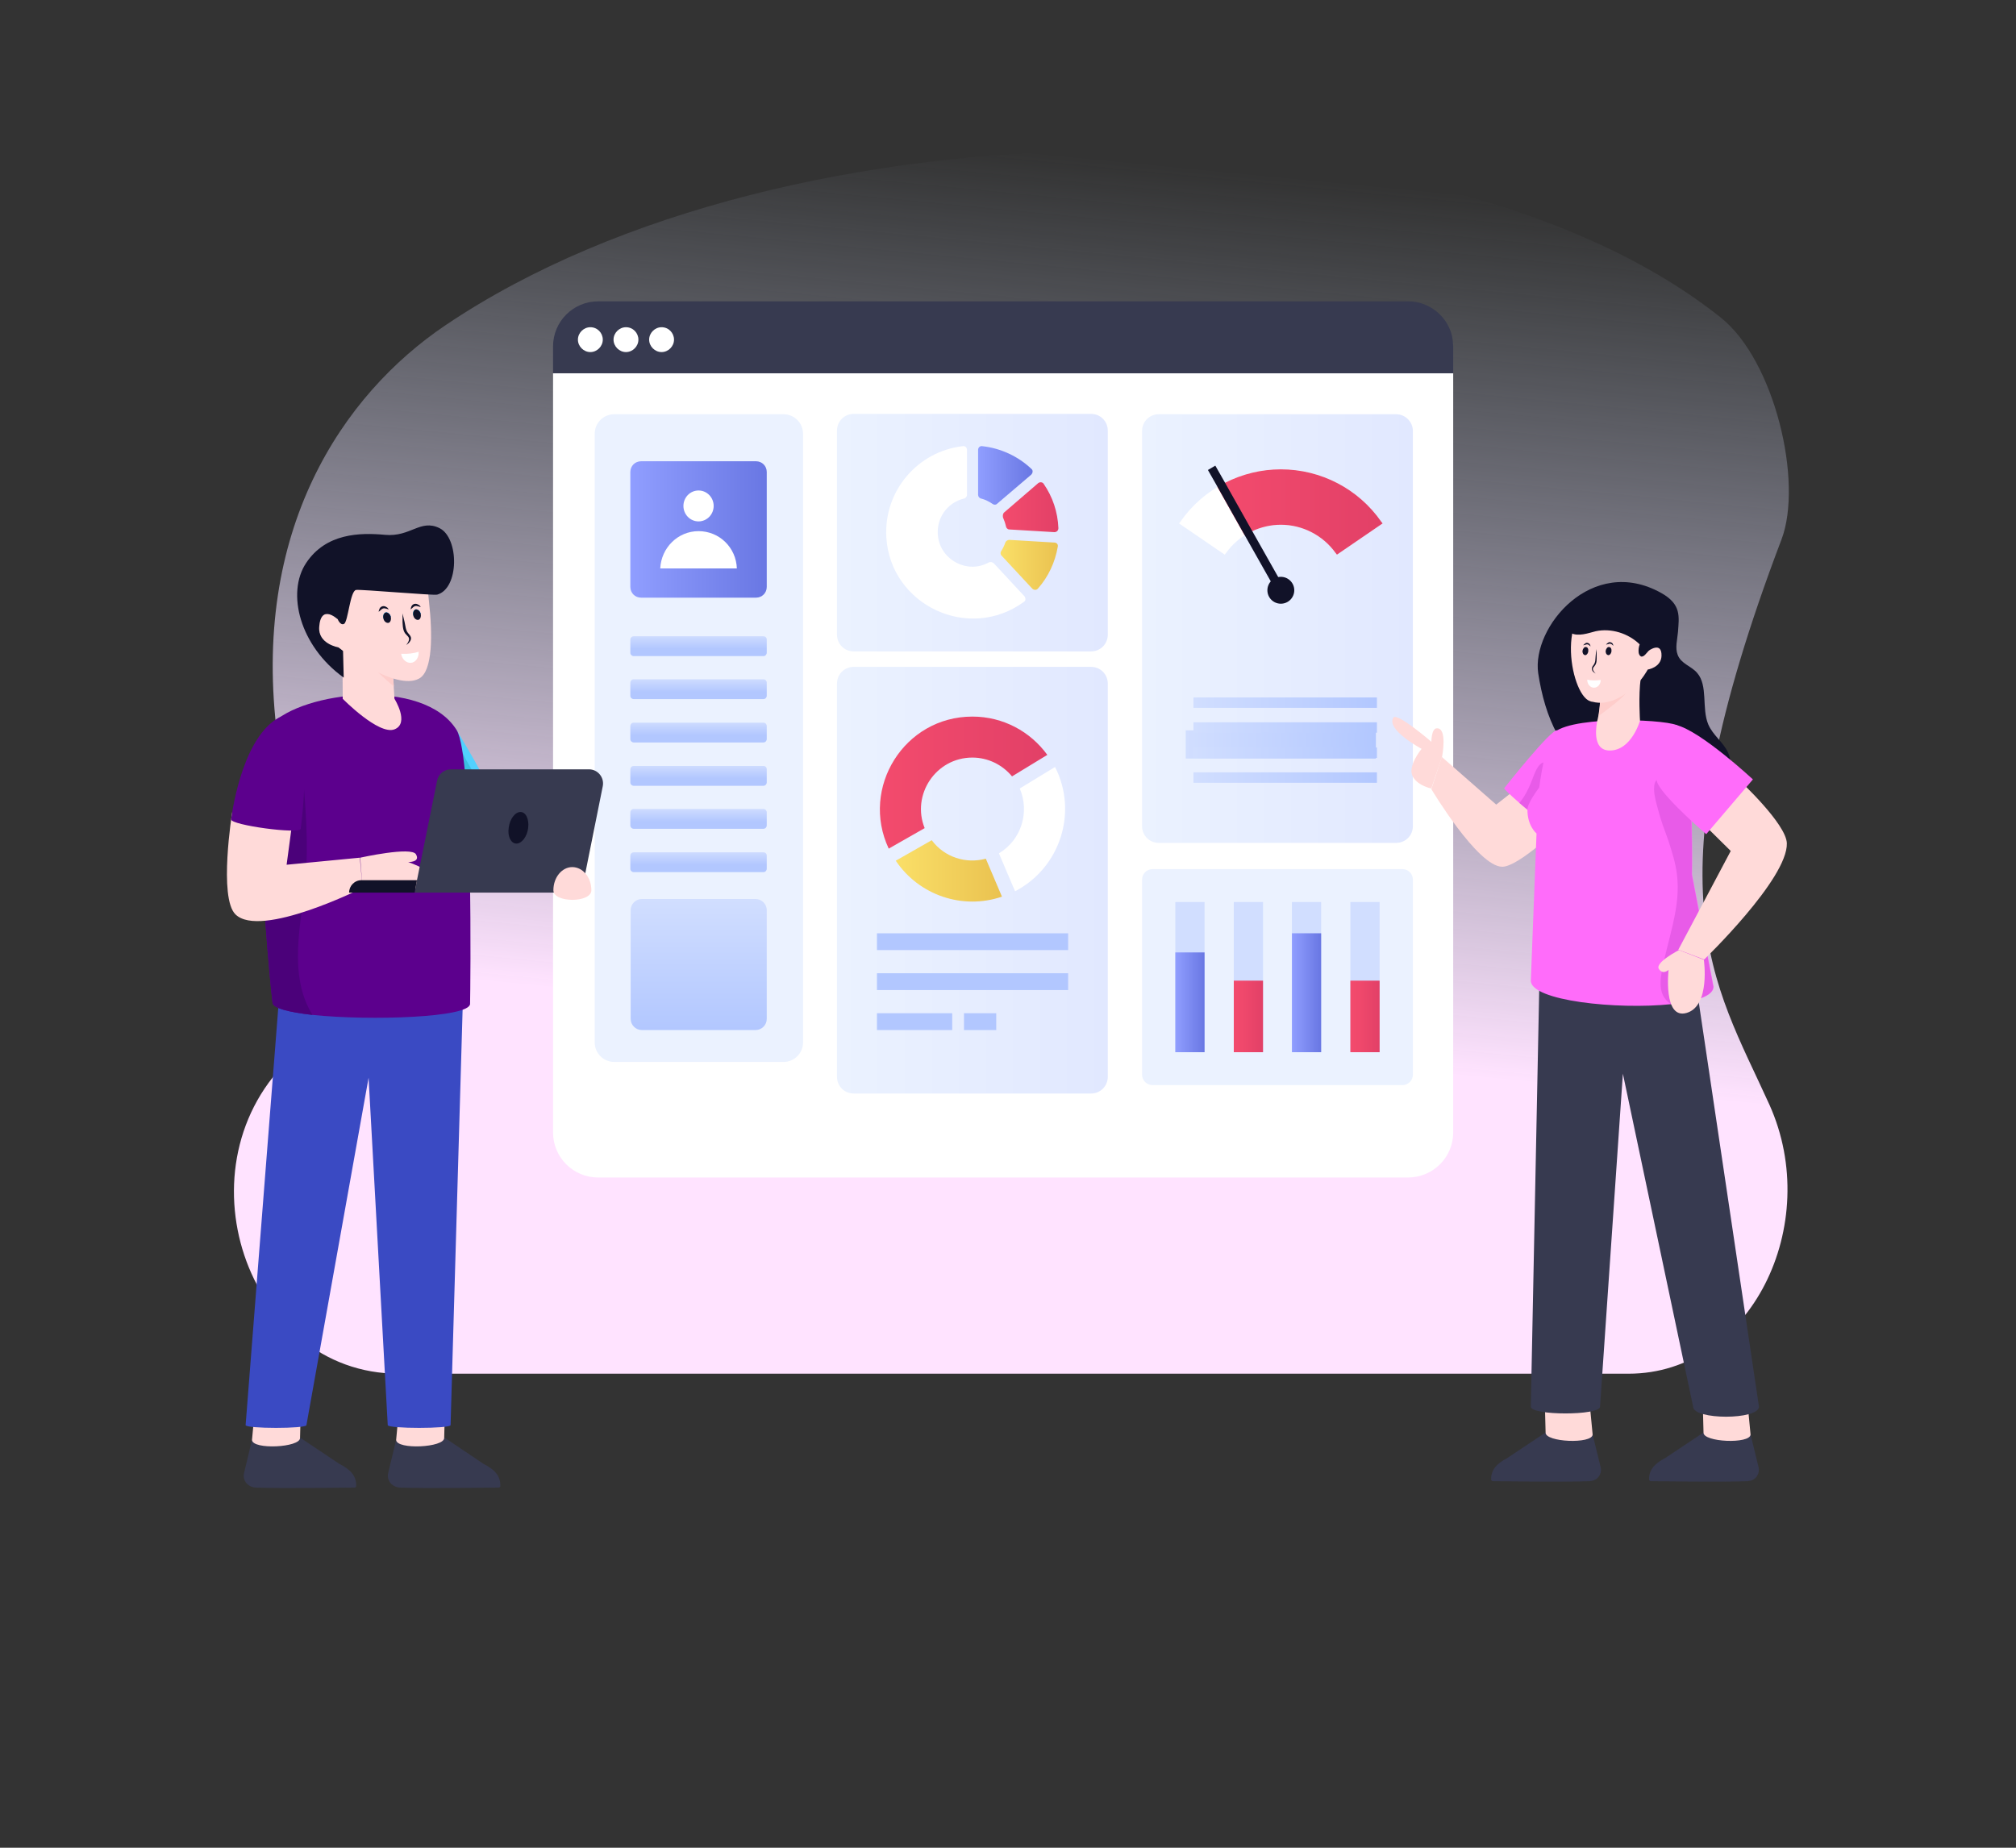 <?xml version="1.0" encoding="utf-8"?>
<!-- Generator: Adobe Illustrator 27.0.0, SVG Export Plug-In . SVG Version: 6.00 Build 0)  -->
<svg version="1.1" id="Layer_1" xmlns="http://www.w3.org/2000/svg" xmlns:xlink="http://www.w3.org/1999/xlink" x="0px" y="0px"
	 viewBox="0 0 600 550" style="enable-background:new 0 0 600 550;" xml:space="preserve">
<rect x="0" y="0" width="600" height="550" fill="#333333" stroke="none"/>
<style type="text/css">
	.st0{fill:url(#SVGID_1_);}
	.st1{fill:#FFFFFF;}
	.st2{fill:#373A50;}
	.st3{fill:#EBF2FF;}
	.st4{fill:url(#SVGID_00000140701932975341300550000005506283152421031061_);}
	.st5{fill:url(#SVGID_00000030449160095661703950000003443967969391141264_);}
	.st6{fill:url(#SVGID_00000119079844233548055790000015650457576777931443_);}
	.st7{fill:url(#SVGID_00000129891313090923754190000009163640916126729098_);}
	.st8{fill:url(#SVGID_00000145751319236580761850000017198747083086449546_);}
	.st9{fill:url(#SVGID_00000046332209230650293020000010523559142118014080_);}
	.st10{fill:url(#SVGID_00000179626088968692735470000003086393384255276708_);}
	.st11{fill:url(#SVGID_00000115501119462762456330000018315852773770090654_);}
	.st12{fill:url(#SVGID_00000098942746939336213760000002088621353307405219_);}
	.st13{fill:url(#SVGID_00000030475764674104946920000004105667877698647438_);}
	.st14{fill:url(#SVGID_00000041254913437731749660000012208486709958418092_);}
	.st15{fill:url(#SVGID_00000076592970405018454820000004831458680805847980_);}
	.st16{fill:#111228;}
	.st17{fill:url(#SVGID_00000005950718670679463940000002102716350333448362_);}
	.st18{fill:url(#SVGID_00000057867448549961356880000017298848688225509504_);}
	.st19{fill:url(#SVGID_00000124884575313644801680000004351456110705884556_);}
	.st20{fill:url(#SVGID_00000047022818981929880230000001377937899043913351_);}
	.st21{fill:url(#SVGID_00000116237413913540915270000008618930289672110228_);}
	.st22{fill:#D1DEFF;}
	.st23{fill:url(#SVGID_00000121965448475044391440000015738205590796807867_);}
	.st24{fill:url(#SVGID_00000107586953256538185500000006980237807807432873_);}
	.st25{fill:url(#SVGID_00000146499925312900624870000011152595884377534611_);}
	.st26{fill:url(#SVGID_00000125592431230663311690000009706214609002636733_);}
	.st27{fill:url(#SVGID_00000060020575382428599670000017124265810431973562_);}
	.st28{fill:url(#SVGID_00000168108303260802206620000012350357662783407250_);}
	.st29{fill:url(#SVGID_00000087375760302432818120000010596692263658734238_);}
	.st30{fill:url(#SVGID_00000037682920136366395450000011395267529231487925_);}
	.st31{fill:url(#SVGID_00000163053958804327721680000012299184791303554740_);}
	.st32{fill:#B2C7FF;}
	.st33{fill:#FFDAD9;}
	.st34{fill:#3A4AC3;}
	.st35{fill:#51D1FE;}
	.st36{fill:#3BBFE2;}
	.st37{fill:#5C008D;}
	.st38{fill:#4B017A;}
	.st39{fill:#FECDCB;}
	.st40{fill:url(#SVGID_00000163049396048719448670000010366325340292498334_);}
	.st41{fill:url(#SVGID_00000157287695218595681710000006020280451739296692_);}
	.st42{fill:url(#SVGID_00000046312642821611770200000009577292150332281741_);}
	.st43{fill:url(#SVGID_00000041289892051394995540000018443590265560100258_);}
	.st44{fill:#FF6CFA;}
	.st45{fill:#E85BE8;}
</style>
<linearGradient id="SVGID_1_" gradientUnits="userSpaceOnUse" x1="328.523" y1="502.811" x2="303.292" y2="242.357" gradientTransform="matrix(1 0 0 -1 0 550)">
	<stop  offset="0" style="stop-color:#CEDCF9;stop-opacity:0"/>
	<stop  offset="1" style="stop-color:#FFE3FF"/>
</linearGradient>
<path class="st0" d="M484.7,408.9h-366c-45.6,0-66.5-62.5-31.6-94.6c0.3-0.3,0.6-0.5,0.9-0.8c8-7.2,13.2-17.8,13.2-33.2
	c3.1-20.2-14-25.6-18.6-60.7c-8.1-61.7,19.4-102.2,50-122.8C234.7,28,428.6,28,512.1,94.5c16.1,12.8,24.6,49,18.1,66.1
	c-40,105.3-20.4,131.1-3.6,168.2C542.7,364.5,521,408.9,484.7,408.9L484.7,408.9z"/>
<path class="st1" d="M432.5,103.1v234c0,7.4-6,13.4-13.5,13.4h-241c-7.4,0-13.4-6-13.4-13.4v-226h267.9L432.5,103.1
	c0-0.5,0-1-0.1-1.4C432.5,102.2,432.5,102.7,432.5,103.1z"/>
<path class="st2" d="M432.5,103.1v8H164.6v-8c0-7.4,6-13.4,13.4-13.4h241.1c5.8,0,10.7,3.7,12.6,8.8c0.4,1,0.6,2.1,0.7,3.2
	C432.4,102.2,432.5,102.6,432.5,103.1L432.5,103.1z"/>
<path class="st1" d="M179.4,101.1c0,2-1.7,3.7-3.7,3.7s-3.7-1.7-3.7-3.7c0-2,1.7-3.7,3.7-3.7C177.8,97.4,179.4,99.1,179.4,101.1
	L179.4,101.1z M190,101.1c0,2-1.7,3.7-3.7,3.7s-3.7-1.7-3.7-3.7c0-2,1.7-3.7,3.7-3.7C188.4,97.4,190,99.1,190,101.1
	C190,101.1,190,101.1,190,101.1z M200.6,101.1c0,2-1.7,3.7-3.7,3.7c-2,0-3.7-1.7-3.7-3.7c0-2,1.7-3.7,3.7-3.7
	C199,97.4,200.6,99.1,200.6,101.1C200.6,101.1,200.6,101.1,200.6,101.1z"/>
<path class="st3" d="M239,129.1v181.2c0,3.2-2.6,5.8-5.8,5.8h-50.4c-3.2,0-5.8-2.6-5.8-5.8V129.1c0-3.2,2.6-5.8,5.8-5.8l0,0h50.4
	C236.4,123.3,239,125.9,239,129.1L239,129.1L239,129.1z"/>
<linearGradient id="SVGID_00000137817613374746980450000016889765265962991795_" gradientUnits="userSpaceOnUse" x1="187.644" y1="392.347" x2="228.213" y2="392.347" gradientTransform="matrix(1 0 0 -1 0 550)">
	<stop  offset="0" style="stop-color:#909EFF"/>
	<stop  offset="1" style="stop-color:#6977E3"/>
</linearGradient>
<path style="fill:url(#SVGID_00000137817613374746980450000016889765265962991795_);" d="M225,177.9h-34.2c-1.8,0-3.2-1.4-3.2-3.2
	v-34.2c0-1.8,1.4-3.2,3.2-3.2H225c1.8,0,3.2,1.4,3.2,3.2v34.2C228.2,176.5,226.8,177.9,225,177.9z"/>
<ellipse class="st1" cx="207.9" cy="150.6" rx="4.5" ry="4.6"/>
<path class="st1" d="M219.3,169.2c-0.2-6.2-5.2-11.1-11.4-11.1c-6.1,0-11.1,4.9-11.4,11.1H219.3z"/>
<linearGradient id="SVGID_00000141425000174352935350000016860545889685212854_" gradientUnits="userSpaceOnUse" x1="207.93" y1="361.099" x2="207.93" y2="356.885" gradientTransform="matrix(1 0 0 -1 0 550)">
	<stop  offset="0" style="stop-color:#D1DEFF"/>
	<stop  offset="1" style="stop-color:#B2C7FF"/>
</linearGradient>
<path style="fill:url(#SVGID_00000141425000174352935350000016860545889685212854_);" d="M228.2,190.4v3.9c0,0.5-0.4,1-1,1h-38.6
	c-0.5,0-1-0.4-1-1v-3.9c0-0.5,0.4-1,1-1h38.6C227.8,189.4,228.2,189.8,228.2,190.4z"/>
<linearGradient id="SVGID_00000085956364660001663800000004040784203644226228_" gradientUnits="userSpaceOnUse" x1="207.93" y1="348.239" x2="207.93" y2="344.025" gradientTransform="matrix(1 0 0 -1 0 550)">
	<stop  offset="0" style="stop-color:#D1DEFF"/>
	<stop  offset="1" style="stop-color:#B2C7FF"/>
</linearGradient>
<path style="fill:url(#SVGID_00000085956364660001663800000004040784203644226228_);" d="M228.2,203.2v3.9c0,0.5-0.4,1-1,1h-38.6
	c-0.5,0-1-0.4-1-1v-3.9c0-0.5,0.4-1,1-1h38.6C227.8,202.2,228.2,202.7,228.2,203.2L228.2,203.2z"/>
<linearGradient id="SVGID_00000000181321697050087630000012793650090392902309_" gradientUnits="userSpaceOnUse" x1="207.93" y1="335.377" x2="207.93" y2="331.164" gradientTransform="matrix(1 0 0 -1 0 550)">
	<stop  offset="0" style="stop-color:#D1DEFF"/>
	<stop  offset="1" style="stop-color:#B2C7FF"/>
</linearGradient>
<path style="fill:url(#SVGID_00000000181321697050087630000012793650090392902309_);" d="M228.2,216.1v3.9c0,0.5-0.4,1-1,1h-38.6
	c-0.5,0-1-0.4-1-1v-3.9c0-0.5,0.4-1,1-1h38.6C227.8,215.1,228.2,215.6,228.2,216.1z"/>
<linearGradient id="SVGID_00000128454617273697362080000010088761134772087456_" gradientUnits="userSpaceOnUse" x1="207.93" y1="322.516" x2="207.93" y2="318.303" gradientTransform="matrix(1 0 0 -1 0 550)">
	<stop  offset="0" style="stop-color:#D1DEFF"/>
	<stop  offset="1" style="stop-color:#B2C7FF"/>
</linearGradient>
<path style="fill:url(#SVGID_00000128454617273697362080000010088761134772087456_);" d="M228.2,229v3.9c0,0.5-0.4,1-1,1h-38.6
	c-0.5,0-1-0.4-1-1V229c0-0.5,0.4-1,1-1h38.6C227.8,228,228.2,228.4,228.2,229z"/>
<linearGradient id="SVGID_00000017480283253064255170000013174385245238961082_" gradientUnits="userSpaceOnUse" x1="207.93" y1="309.656" x2="207.93" y2="305.442" gradientTransform="matrix(1 0 0 -1 0 550)">
	<stop  offset="0" style="stop-color:#D1DEFF"/>
	<stop  offset="1" style="stop-color:#B2C7FF"/>
</linearGradient>
<path style="fill:url(#SVGID_00000017480283253064255170000013174385245238961082_);" d="M228.2,241.8v3.9c0,0.5-0.4,1-1,1h-38.6
	c-0.5,0-1-0.4-1-1v-3.9c0-0.5,0.4-1,1-1h38.6C227.8,240.8,228.2,241.3,228.2,241.8z"/>
<linearGradient id="SVGID_00000151545265668414134210000015123712075799974804_" gradientUnits="userSpaceOnUse" x1="207.93" y1="296.795" x2="207.93" y2="292.581" gradientTransform="matrix(1 0 0 -1 0 550)">
	<stop  offset="0" style="stop-color:#D1DEFF"/>
	<stop  offset="1" style="stop-color:#B2C7FF"/>
</linearGradient>
<path style="fill:url(#SVGID_00000151545265668414134210000015123712075799974804_);" d="M228.2,254.7v3.9c0,0.5-0.4,1-1,1h-38.6
	c-0.5,0-1-0.4-1-1v-3.9c0-0.5,0.4-1,1-1h38.6C227.8,253.7,228.2,254.1,228.2,254.7z"/>
<linearGradient id="SVGID_00000101076599387728799990000010981548142788177851_" gradientUnits="userSpaceOnUse" x1="207.93" y1="282.395" x2="207.93" y2="243.364" gradientTransform="matrix(1 0 0 -1 0 550)">
	<stop  offset="0" style="stop-color:#D1DEFF"/>
	<stop  offset="1" style="stop-color:#B2C7FF"/>
</linearGradient>
<path style="fill:url(#SVGID_00000101076599387728799990000010981548142788177851_);" d="M228.2,270.9v32.4c0,1.8-1.5,3.3-3.3,3.3
	c0,0,0,0,0,0H191c-1.8,0-3.3-1.5-3.3-3.3c0,0,0,0,0,0v-32.4c0-1.8,1.5-3.3,3.3-3.3h33.9C226.7,267.6,228.2,269.1,228.2,270.9
	L228.2,270.9z"/>
<linearGradient id="SVGID_00000123403742198719602550000000238465071644244622_" gradientUnits="userSpaceOnUse" x1="339.86" y1="362.868" x2="420.465" y2="362.868" gradientTransform="matrix(1 0 0 -1 0 550)">
	<stop  offset="0" style="stop-color:#EBF2FF"/>
	<stop  offset="1" style="stop-color:#E1E8FF"/>
</linearGradient>
<path style="fill:url(#SVGID_00000123403742198719602550000000238465071644244622_);" d="M420.5,128.3v117.6c0,2.8-2.2,5-5,5
	c0,0,0,0,0,0h-70.6c-2.8,0-5-2.2-5-5c0,0,0,0,0,0V128.3c0-2.8,2.2-5,5-5c0,0,0,0,0,0h70.6C418.2,123.3,420.5,125.5,420.5,128.3
	C420.5,128.3,420.5,128.3,420.5,128.3L420.5,128.3z"/>
<linearGradient id="SVGID_00000123403019889177647550000004546364152631582353_" gradientUnits="userSpaceOnUse" x1="249.111" y1="391.5" x2="329.716" y2="391.5" gradientTransform="matrix(1 0 0 -1 0 550)">
	<stop  offset="0" style="stop-color:#EBF2FF"/>
	<stop  offset="1" style="stop-color:#E1E8FF"/>
</linearGradient>
<path style="fill:url(#SVGID_00000123403019889177647550000004546364152631582353_);" d="M329.7,128.2v60.7c0,2.8-2.2,5-5,5
	c0,0,0,0,0,0h-70.6c-2.8,0-5-2.2-5-5c0,0,0,0,0,0v-60.7c0-2.8,2.2-5,5-5c0,0,0,0,0,0h70.6C327.5,123.2,329.7,125.4,329.7,128.2
	C329.7,128.2,329.7,128.2,329.7,128.2L329.7,128.2z"/>
<linearGradient id="SVGID_00000082349128618414922310000016297083534418020230_" gradientUnits="userSpaceOnUse" x1="249.111" y1="288.017" x2="329.716" y2="288.017" gradientTransform="matrix(1 0 0 -1 0 550)">
	<stop  offset="0" style="stop-color:#EBF2FF"/>
	<stop  offset="1" style="stop-color:#E1E8FF"/>
</linearGradient>
<path style="fill:url(#SVGID_00000082349128618414922310000016297083534418020230_);" d="M329.7,203.5v117c0,2.8-2.2,5-5,5
	c0,0,0,0,0,0h-70.6c-2.8,0-5-2.2-5-5c0,0,0,0,0,0v-117c0-2.8,2.2-5,5-5c0,0,0,0,0,0h70.6C327.5,198.5,329.7,200.7,329.7,203.5
	C329.7,203.5,329.7,203.5,329.7,203.5z"/>
<path class="st1" d="M411.5,155.8l-13.6,9.3l-0.4-0.5c-3.8-5.3-9.9-8.4-16.3-8.4c-6.5,0-12.6,3.2-16.3,8.4l-0.4,0.5l-13.6-9.3
	l0.4-0.5c6.8-9.8,18-15.6,29.9-15.6c11.9,0,23.1,5.8,29.9,15.6L411.5,155.8z"/>
<linearGradient id="SVGID_00000067924207265304953160000012053059766416383641_" gradientUnits="userSpaceOnUse" x1="362.352" y1="397.625" x2="411.459" y2="397.625" gradientTransform="matrix(1 0 0 -1 0 550)">
	<stop  offset="0" style="stop-color:#F34B6D"/>
	<stop  offset="1" style="stop-color:#E24067"/>
</linearGradient>
<path style="fill:url(#SVGID_00000067924207265304953160000012053059766416383641_);" d="M411.5,155.8l-13.6,9.3l-0.4-0.5
	c-3.8-5.3-9.9-8.4-16.3-8.4c-3,0-5.9,0.7-8.5,1.9c-0.8,0.4-1.5,0.8-2.3,1.2l-8.1-14.4c0.7-0.4,1.5-0.8,2.3-1.2
	c5.1-2.6,10.8-4,16.6-4c11.9,0,23.1,5.8,29.9,15.6L411.5,155.8L411.5,155.8z"/>
<path class="st16" d="M382.3,175.1l-2.2,1.3l-9.6-17l-8.1-14.4l-2.9-5.1l2.2-1.3l2.9,5.1l8.1,14.4L382.3,175.1z"/>
<circle class="st16" cx="381.2" cy="175.7" r="4"/>
<linearGradient id="SVGID_00000116198075529338216980000010705916568115262124_" gradientUnits="userSpaceOnUse" x1="352.867" y1="328.404" x2="409.467" y2="328.404" gradientTransform="matrix(1 0 0 -1 0 550)">
	<stop  offset="0" style="stop-color:#D1DEFF"/>
	<stop  offset="1" style="stop-color:#B2C7FF"/>
</linearGradient>
<path style="fill:url(#SVGID_00000116198075529338216980000010705916568115262124_);" d="M352.9,217.4h56.6v8.4h-56.6V217.4z"/>
<linearGradient id="SVGID_00000180355353008864646360000016271036543847873184_" gradientUnits="userSpaceOnUse" x1="355.211" y1="340.863" x2="409.834" y2="340.863" gradientTransform="matrix(1 0 0 -1 0 550)">
	<stop  offset="0" style="stop-color:#D1DEFF"/>
	<stop  offset="1" style="stop-color:#B2C7FF"/>
</linearGradient>
<path style="fill:url(#SVGID_00000180355353008864646360000016271036543847873184_);" d="M355.2,207.6h54.6v3.1h-54.6V207.6z"/>
<linearGradient id="SVGID_00000048497473408267257590000009621772721186888075_" gradientUnits="userSpaceOnUse" x1="355.211" y1="333.419" x2="409.834" y2="333.419" gradientTransform="matrix(1 0 0 -1 0 550)">
	<stop  offset="0" style="stop-color:#D1DEFF"/>
	<stop  offset="1" style="stop-color:#B2C7FF"/>
</linearGradient>
<path style="fill:url(#SVGID_00000048497473408267257590000009621772721186888075_);" d="M355.2,215h54.6v3.1h-54.6V215z"/>
<linearGradient id="SVGID_00000060013152108419170010000005641028834338916525_" gradientUnits="userSpaceOnUse" x1="355.211" y1="325.975" x2="409.834" y2="325.975" gradientTransform="matrix(1 0 0 -1 0 550)">
	<stop  offset="0" style="stop-color:#D1DEFF"/>
	<stop  offset="1" style="stop-color:#B2C7FF"/>
</linearGradient>
<path style="fill:url(#SVGID_00000060013152108419170010000005641028834338916525_);" d="M355.2,222.5h54.6v3.1h-54.6V222.5z"/>
<linearGradient id="SVGID_00000168082263638241913450000013196588844211038881_" gradientUnits="userSpaceOnUse" x1="355.211" y1="318.531" x2="409.834" y2="318.531" gradientTransform="matrix(1 0 0 -1 0 550)">
	<stop  offset="0" style="stop-color:#D1DEFF"/>
	<stop  offset="1" style="stop-color:#B2C7FF"/>
</linearGradient>
<path style="fill:url(#SVGID_00000168082263638241913450000013196588844211038881_);" d="M355.2,229.9h54.6v3.1h-54.6V229.9z"/>
<path class="st3" d="M420.5,261.8v58.1c0,1.7-1.4,3.1-3.1,3.1H343c-1.7,0-3.1-1.4-3.1-3.1v-58.1c0-1.7,1.4-3.1,3.1-3.1h74.4
	C419.1,258.7,420.5,260.1,420.5,261.8L420.5,261.8z"/>
<path class="st22" d="M349.8,268.5h8.7v44.7h-8.7V268.5z"/>
<linearGradient id="SVGID_00000146479304481055840640000007029881764483640232_" gradientUnits="userSpaceOnUse" x1="349.841" y1="251.641" x2="358.505" y2="251.641" gradientTransform="matrix(1 0 0 -1 0 550)">
	<stop  offset="0" style="stop-color:#909EFF"/>
	<stop  offset="1" style="stop-color:#6977E3"/>
</linearGradient>
<path style="fill:url(#SVGID_00000146479304481055840640000007029881764483640232_);" d="M349.8,283.5h8.7v29.7h-8.7V283.5z"/>
<path class="st22" d="M367.2,268.5h8.7v44.7h-8.7V268.5z"/>
<linearGradient id="SVGID_00000171001446563956268130000009119746494502240392_" gradientUnits="userSpaceOnUse" x1="367.182" y1="247.443" x2="375.846" y2="247.443" gradientTransform="matrix(1 0 0 -1 0 550)">
	<stop  offset="0" style="stop-color:#F34B6D"/>
	<stop  offset="0.265" style="stop-color:#F0496C"/>
	<stop  offset="0.292" style="stop-color:#F0496C"/>
	<stop  offset="1" style="stop-color:#E24067"/>
</linearGradient>
<path style="fill:url(#SVGID_00000171001446563956268130000009119746494502240392_);" d="M367.2,291.9h8.7v21.3h-8.7V291.9z"/>
<path class="st22" d="M384.5,268.5h8.7v44.7h-8.7V268.5z"/>
<linearGradient id="SVGID_00000067957687561808931510000016539151313274570386_" gradientUnits="userSpaceOnUse" x1="384.525" y1="254.489" x2="393.189" y2="254.489" gradientTransform="matrix(1 0 0 -1 0 550)">
	<stop  offset="0" style="stop-color:#909EFF"/>
	<stop  offset="1" style="stop-color:#6977E3"/>
</linearGradient>
<path style="fill:url(#SVGID_00000067957687561808931510000016539151313274570386_);" d="M384.5,277.8h8.7v35.4h-8.7V277.8z"/>
<path class="st22" d="M401.9,268.5h8.7v44.7h-8.7V268.5z"/>
<linearGradient id="SVGID_00000086687024071772508180000011702436013627923627_" gradientUnits="userSpaceOnUse" x1="401.866" y1="247.443" x2="410.53" y2="247.443" gradientTransform="matrix(1 0 0 -1 0 550)">
	<stop  offset="0" style="stop-color:#F34B6D"/>
	<stop  offset="0.265" style="stop-color:#F0496C"/>
	<stop  offset="0.292" style="stop-color:#F0496C"/>
	<stop  offset="1" style="stop-color:#E24067"/>
</linearGradient>
<path style="fill:url(#SVGID_00000086687024071772508180000011702436013627923627_);" d="M401.9,291.9h8.7v21.3h-8.7V291.9z"/>
<linearGradient id="SVGID_00000119078292120068574710000000319477144356848012_" gradientUnits="userSpaceOnUse" x1="298.543" y1="399.152" x2="315.153" y2="399.152" gradientTransform="matrix(1 0 0 -1 0 550)">
	<stop  offset="0" style="stop-color:#F34B6D"/>
	<stop  offset="1" style="stop-color:#E24067"/>
</linearGradient>
<path style="fill:url(#SVGID_00000119078292120068574710000000319477144356848012_);" d="M298.9,152.5l10.1-8.7
	c0.5-0.4,1.3-0.3,1.6,0.2c2.7,3.9,4.2,8.4,4.4,13.2c0,0.7-0.5,1.2-1.2,1.2l-13.4-0.8c-0.5,0-0.9-0.4-1-0.9c-0.2-0.9-0.5-1.8-0.9-2.7
	C298.4,153.4,298.5,152.8,298.9,152.5L298.9,152.5z"/>
<path class="st1" d="M295.8,167.7l9.1,9.8c0.4,0.5,0.4,1.3-0.1,1.6c-16.5,12.1-39.7,1-41-19c-0.9-14,9.4-25.8,22.8-27.3
	c0.7-0.1,1.2,0.5,1.2,1.1v13.4c0,0.5-0.4,1-0.9,1.1c-5,1.2-8.5,6-7.7,11.5c1,7,8.9,11,15.1,7.5C294.8,167.2,295.4,167.3,295.8,167.7
	L295.8,167.7z"/>
<linearGradient id="SVGID_00000041263084964490391930000002651314734724934800_" gradientUnits="userSpaceOnUse" x1="291.072" y1="408.474" x2="307.332" y2="408.474" gradientTransform="matrix(1 0 0 -1 0 550)">
	<stop  offset="0" style="stop-color:#909EFF"/>
	<stop  offset="1" style="stop-color:#6977E3"/>
</linearGradient>
<path style="fill:url(#SVGID_00000041263084964490391930000002651314734724934800_);" d="M295.4,150c-1-0.7-2.2-1.3-3.4-1.6
	c-0.5-0.1-0.9-0.6-0.9-1.1v-13.4c0-0.7,0.6-1.2,1.2-1.1c5.5,0.6,10.7,3,14.7,6.8c0.5,0.4,0.4,1.2-0.1,1.7l-10.2,8.7
	C296.4,150.3,295.8,150.3,295.4,150L295.4,150z"/>
<linearGradient id="SVGID_00000176028459197546108040000015733567616759247519_" gradientUnits="userSpaceOnUse" x1="297.875" y1="381.829" x2="314.827" y2="381.829" gradientTransform="matrix(1 0 0 -1 0 550)">
	<stop  offset="0" style="stop-color:#FADF68"/>
	<stop  offset="1" style="stop-color:#EAC250"/>
</linearGradient>
<path style="fill:url(#SVGID_00000176028459197546108040000015733567616759247519_);" d="M300.4,160.7l13.4,0.8c0.7,0,1.2,0.6,1,1.3
	c-0.8,4.6-2.8,8.9-5.9,12.4c-0.4,0.5-1.2,0.5-1.7,0l-9.1-9.8c-0.4-0.4-0.4-1-0.1-1.4c0.5-0.8,0.9-1.6,1.2-2.5
	C299.4,161,299.9,160.7,300.4,160.7z"/>
<linearGradient id="SVGID_00000057833375393400546500000007635256570361242284_" gradientUnits="userSpaceOnUse" x1="266.577" y1="290.723" x2="298.186" y2="290.723" gradientTransform="matrix(1 0 0 -1 0 550)">
	<stop  offset="0" style="stop-color:#FADF68"/>
	<stop  offset="1" style="stop-color:#EAC250"/>
</linearGradient>
<path style="fill:url(#SVGID_00000057833375393400546500000007635256570361242284_);" d="M293.4,255.6l4.8,11.3
	c-11.7,4-24.7-0.4-31.6-10.7l10.7-6.1C281.1,255.2,287.5,257.2,293.4,255.6L293.4,255.6z"/>
<linearGradient id="SVGID_00000075132410305598849500000011911313140405488278_" gradientUnits="userSpaceOnUse" x1="261.846" y1="317.07" x2="311.702" y2="317.07" gradientTransform="matrix(1 0 0 -1 0 550)">
	<stop  offset="0" style="stop-color:#F34B6D"/>
	<stop  offset="1" style="stop-color:#E24067"/>
</linearGradient>
<path style="fill:url(#SVGID_00000075132410305598849500000011911313140405488278_);" d="M311.7,224.7l-10.5,6.4
	c-2.9-3.5-7.2-5.6-11.8-5.6c-10.9,0-18.2,11.1-14.2,21l-10.7,6.1c-8.5-18.1,4.6-39.3,24.9-39.3C298.6,213.3,306.7,217.8,311.7,224.7
	L311.7,224.7z"/>
<path class="st1" d="M302.1,265.3l-4.8-11.3c6.7-4,9.2-12.3,6.2-19.3l10.5-6.4C320.8,241.6,315.7,258.2,302.1,265.3z"/>
<path class="st32" d="M261,277.8h56.9v5H261L261,277.8z M261,289.7h56.9v5H261L261,289.7z M261,301.6h22.4v5H261V301.6z
	 M286.9,301.6h9.6v5h-9.6V301.6z"/>
<path class="st2" d="M75,428.6l-2.4,10c-0.4,1.9,0.9,3.7,2.8,4.1c0.2,0,0.4,0.1,0.6,0.1c8.9,0.3,26.3,0,29.5,0
	c0.3,0,0.5-0.2,0.5-0.5c0.1-3.1-1.9-5-4.9-6.5L89.4,428c0,0,0,0-0.1,0L75,428.6L75,428.6z"/>
<path class="st33" d="M75,428.6c0.1,3,14.4,2.3,14.3-0.6l0.3-11.8l-13.4-0.4C76.2,415.8,75,428.6,75,428.6z"/>
<path class="st2" d="M117.9,428.6l-2.4,10c-0.4,1.9,0.9,3.7,2.8,4.1c0.2,0,0.4,0.1,0.6,0.1c8.9,0.3,26.3,0,29.5,0
	c0.3,0,0.5-0.2,0.5-0.5c0.1-3.1-1.9-5-4.9-6.5l-11.6-7.8c0,0,0,0-0.1,0L117.9,428.6L117.9,428.6z"/>
<path class="st33" d="M117.9,428.6c0.1,3,14.4,2.3,14.3-0.6l0.3-11.8l-13.4-0.4C119.1,415.8,117.9,428.6,117.9,428.6z"/>
<path class="st34" d="M137.8,296.4l-3.7,127.8c0,1.1-18.7,1.1-18.7,0l-5.7-103.4L91.2,424.2c0,1.1-18.1,1.1-18.1,0l10-127.8
	L137.8,296.4L137.8,296.4z"/>
<path class="st35" d="M123.4,237.1l2.5,1.9l5.9,4.5l12.5-2.6l3.5-0.7c-1.3-5.7-12-23-12-23L123.4,237.1L123.4,237.1z"/>
<path class="st36" d="M125.9,239l5.9,4.5l12.5-2.6c-0.2-0.3-0.4-0.6-0.5-1c-1.4-2.5-1.1-5.4-2.1-8.1c-0.9-2.5-2.8-4.9-3.8-7.3
	c-1.5-3.3-2.8,0.8-3.7,2.3c-1.3,2.2-3,4.1-5,5.7c-1.4,1.1-3.1,2.1-3.5,3.9C125.3,237.3,125.5,238.2,125.9,239L125.9,239z"/>
<path class="st37" d="M81.1,298.4c0,1.7,4.9,2.9,11.9,3.7c17.2,1.8,46.9,0.8,46.9-3.3c0.1-4.3,1-73.4-4-81.5
	c-9.9-15.9-46-11.4-55.1-1.7c-2.2,2.4-3.1,11-3.3,21.8C77.3,259.7,80.3,291.7,81.1,298.4L81.1,298.4z"/>
<path class="st38" d="M81.1,298.4c0,1.7,4.9,2.9,11.9,3.7c-7.5-12.1-3.2-27.9-2.1-39.9c1-11.4,0-22.8-1-34.2l0,2.5
	c-1.9,0.6-3.8,1.2-5.6,2.1c-2.5,1.2-4.8,2.9-6.8,4.9C77.3,259.7,80.3,291.7,81.1,298.4L81.1,298.4z"/>
<path class="st33" d="M101.9,188.9L102,208c0,0,10.7,10.9,15.4,9.1c4.6-1.8,0-9.1,0-9.1l-0.7-11.7l-7.2-3.6
	C109.5,192.7,101.9,188.9,101.9,188.9z"/>
<path class="st39" d="M109.4,196.3c1.8,3.2,7.8,8,7.8,8l-0.4-6.8l-7.2-3.6C109.1,194.5,108.8,195.3,109.4,196.3z"/>
<path class="st33" d="M124.7,202c-6.9,3.7-22.5-8-24-9.2c-0.1-0.1-0.1-0.1-0.1-0.1s-6.1-1.1-5.7-6.1c0.5-7.1,5.5-2.3,5.5-2.3
	l-4-12.7l5.2-7.6l24.4,2.9c0,0,1.1,5.6,1.7,12.4C128.7,188.4,128.9,199.8,124.7,202L124.7,202z"/>
<path class="st16" d="M130.1,177c-0.9,0.3-22.6-1.6-24.1-1.4c-1.8,0.2-2.4,9.5-3.6,10.1c-1.1,0.6-1.9-1.4-1.9-1.4s-5-4.7-5.5,2.3
	c-0.4,5.1,5.7,6.1,5.7,6.1s1.4,1,1.4,1.1l0.2,7.9c-13.1-9.4-17.1-25.2-11.2-34.1c5.9-8.9,16-9.1,23.5-8.4c7.6,0.7,10.5-4.8,16.2-2
	C136.7,160.1,136.7,175.2,130.1,177L130.1,177z"/>
<linearGradient id="SVGID_00000158726900692227733440000009288856200387248297_" gradientUnits="userSpaceOnUse" x1="-3180.159" y1="367.69" x2="-3177.885" y2="367.69" gradientTransform="matrix(-1 0 0 -1 -3054.97 550)">
	<stop  offset="0" style="stop-color:#15A0FF"/>
	<stop  offset="0.23" style="stop-color:#19A4FF"/>
	<stop  offset="0.48" style="stop-color:#26B0FF"/>
	<stop  offset="0.739" style="stop-color:#3CC4FF"/>
	<stop  offset="1" style="stop-color:#5AE0FF"/>
</linearGradient>
<path style="fill:url(#SVGID_00000158726900692227733440000009288856200387248297_);" d="M125.2,182.7c-0.2-0.8-0.9-1.4-1.5-1.3
	c-0.6,0.1-0.9,1-0.7,1.8"/>
<linearGradient id="SVGID_00000081622209285067725630000011544290365127997863_" gradientUnits="userSpaceOnUse" x1="-3171.305" y1="366.781" x2="-3169.025" y2="366.781" gradientTransform="matrix(-1 0 0 -1 -3054.97 550)">
	<stop  offset="0" style="stop-color:#15A0FF"/>
	<stop  offset="0.23" style="stop-color:#19A4FF"/>
	<stop  offset="0.48" style="stop-color:#26B0FF"/>
	<stop  offset="0.739" style="stop-color:#3CC4FF"/>
	<stop  offset="1" style="stop-color:#5AE0FF"/>
</linearGradient>
<path style="fill:url(#SVGID_00000081622209285067725630000011544290365127997863_);" d="M116.3,183.6c-0.2-0.8-0.9-1.4-1.5-1.3
	c-0.6,0.1-0.9,1-0.7,1.8"/>
<linearGradient id="SVGID_00000106131478646560031270000001780156795560174982_" gradientUnits="userSpaceOnUse" x1="-3180.157" y1="367.688" x2="-3177.884" y2="367.688" gradientTransform="matrix(-1 0 0 -1 -3054.97 550)">
	<stop  offset="0" style="stop-color:#15A0FF"/>
	<stop  offset="0.23" style="stop-color:#19A4FF"/>
	<stop  offset="0.48" style="stop-color:#26B0FF"/>
	<stop  offset="0.739" style="stop-color:#3CC4FF"/>
	<stop  offset="1" style="stop-color:#5AE0FF"/>
</linearGradient>
<path style="fill:url(#SVGID_00000106131478646560031270000001780156795560174982_);" d="M125.2,182.7c-0.2-0.8-0.9-1.4-1.5-1.3
	c-0.6,0.2-0.9,1-0.7,1.8"/>
<linearGradient id="SVGID_00000018214794394189230460000009514261221428357509_" gradientUnits="userSpaceOnUse" x1="-3171.302" y1="366.78" x2="-3169.023" y2="366.78" gradientTransform="matrix(-1 0 0 -1 -3054.97 550)">
	<stop  offset="0" style="stop-color:#15A0FF"/>
	<stop  offset="0.23" style="stop-color:#19A4FF"/>
	<stop  offset="0.48" style="stop-color:#26B0FF"/>
	<stop  offset="0.739" style="stop-color:#3CC4FF"/>
	<stop  offset="1" style="stop-color:#5AE0FF"/>
</linearGradient>
<path style="fill:url(#SVGID_00000018214794394189230460000009514261221428357509_);" d="M116.3,183.6c-0.2-0.8-0.9-1.4-1.5-1.3
	c-0.6,0.2-0.9,1-0.7,1.8"/>
<path class="st16" d="M114.1,184.1c0.2,0.9,0.9,1.4,1.5,1.3c0.6-0.1,0.9-1,0.7-1.8c-0.2-0.8-0.9-1.4-1.5-1.3
	C114.2,182.5,113.9,183.3,114.1,184.1L114.1,184.1z M123,183.2c0.2,0.9,0.9,1.4,1.5,1.3c0.6-0.1,0.9-1,0.7-1.8
	c-0.2-0.8-0.9-1.4-1.5-1.3C123.1,181.6,122.8,182.4,123,183.2L123,183.2z M125.2,180.7c-1.1-0.3-1.5-0.6-2.3,0.1
	c-0.2,0.2-0.4,0.4-0.7,0.6c0.1-0.3,0.1-0.7,0.3-1c0.4-0.7,1.3-0.9,2-0.4C124.8,180.1,125.1,180.4,125.2,180.7L125.2,180.7z
	 M115.7,181.4c-1.1-0.3-1.5-0.6-2.3,0.1c-0.2,0.2-0.4,0.4-0.7,0.6c0-0.3,0.2-0.7,0.3-1c0.4-0.7,1.3-0.9,2-0.4
	C115.3,180.8,115.5,181.1,115.7,181.4L115.7,181.4z M119.8,182.6c0.2,0.8,0.4,1.7,0.6,2.5c0.3,1.3,0.3,2.5,1.1,3.4
	c0.8,0.9,1.2,1.5,0.4,2.6c-0.3,0.4-0.6,0.6-1,0.9c1.4-1.8,0.8-2.3,0.1-3c-1.1-1-1.1-2.4-1.2-3.8
	C119.8,184.3,119.8,183.5,119.8,182.6L119.8,182.6z"/>
<path class="st1" d="M119.4,194.6c0.2,1.6,1.5,2.8,2.9,2.7c1.4-0.1,2.4-1.6,2.3-3.2c0,0,0-0.1,0-0.1
	C123.1,194.5,121.4,194.7,119.4,194.6C119.4,194.6,119.4,194.6,119.4,194.6z"/>
<path class="st33" d="M69.1,241.8c0,0-4.1,25.5,1,30.4c7.5,7.3,37.8-7.9,37.8-7.9l-0.8-9l-21.8,2.1l2-14.9L69.1,241.8z M107.2,255.3
	c0,0,15.3-3.4,16.6-1c1.4,2.4-2.3,2.3-2.3,2.3s9.8,3.3,7.3,6.4c-2.5,3-20.9,1.3-20.9,1.3L107.2,255.3z"/>
<path class="st2" d="M123.4,265.7h46.2c2,0,3.7-1.4,4.1-3.3l5.7-28.4c0.5-2.6-1.5-5-4.1-5h-41.1c-2,0-3.7,1.4-4.1,3.3l-6,29.7
	L123.4,265.7L123.4,265.7z"/>
<path class="st16" d="M103.9,265.7h19.5l0.7-3.7h-16.5C105.5,262,103.9,263.7,103.9,265.7z"/>
<path class="st33" d="M164.7,265c0,3.8,11.3,3.8,11.3,0c0-3.8-2.5-6.9-5.7-6.9C167.3,258.1,164.7,261.1,164.7,265L164.7,265z"/>
<path class="st37" d="M68.8,243.9c-0.2,1.7,20.4,4.5,20.7,2.8c0,0,5.4-40.3-7-32.8C71.5,220.6,68.8,243.9,68.8,243.9z"/>
<path class="st16" d="M153.7,251.1c1.6,0,3.2-2.1,3.5-4.7c0.3-2.6-0.7-4.7-2.3-4.7c-1.6,0-3.2,2.1-3.5,4.7
	C151,249,152.1,251.1,153.7,251.1z M514.3,224c-1.5-3.2-4.5-5.1-5.9-8.4c-2-4.8,0-11.5-3.3-15.3c-1.8-2.1-4.8-2.7-5.8-5.4
	c-0.8-2.1-0.1-4.5,0.1-6.8c0.3-4.5,1.1-8.2-5-11.6c-20.6-11.5-38.6,10.2-36.6,23.9c1,6.5,2.7,12.7,5.7,18.2c3,5.5,6.4,11,7.7,17.4
	c0.5,2.7,0.6,5.7,1.8,8.1c2.1,4.5,7.1,6.1,11.5,5.5c6.4-0.9,11.5-5.5,17.1-8.9c4-2.5,8.8-2.2,11.9-6.6
	C515.5,231.3,515.7,227.3,514.3,224L514.3,224z"/>
<path class="st33" d="M451.8,234.4l-6.5,5.1l-16.2-14.2l-3.1,9.6c0,0,13.8,23.1,21.1,23.1c4.9,0,17.5-12.2,17.5-12.2l-0.4-10.4
	L451.8,234.4L451.8,234.4z"/>
<path class="st2" d="M474,427l2.4,9.8c0.4,1.9-0.8,3.7-2.7,4c-0.2,0-0.4,0.1-0.5,0.1c-8.7,0.3-25.7,0-28.9,0c-0.2,0-0.5-0.2-0.5-0.5
	c-0.1-3,1.9-4.9,4.8-6.4l11.4-7.6c0,0,0,0,0.1,0L474,427L474,427z"/>
<path class="st33" d="M474,427c-0.1,2.9-14.2,2.3-14-0.6l-0.3-11.5l13.1-0.4L474,427z"/>
<path class="st2" d="M521,427l2.4,9.8c0.4,1.9-0.8,3.7-2.7,4c-0.2,0-0.4,0.1-0.5,0.1c-8.7,0.3-25.7,0-28.9,0c-0.2,0-0.5-0.2-0.5-0.5
	c-0.1-3,1.9-4.9,4.8-6.4l11.4-7.6c0,0,0,0,0.1,0L521,427L521,427z"/>
<path class="st33" d="M521,427c-0.1,2.9-14.2,2.3-14-0.6l-0.3-11.5l13.1-0.4L521,427L521,427z"/>
<path class="st2" d="M502.2,275.6l21.3,143.1c0,4-19.6,4-19.6,0L483,319.6l-6.8,99.1c0,2.7-20.6,2.7-20.6,0l2.8-139.2L502.2,275.6
	L502.2,275.6z"/>
<path class="st44" d="M452.2,239c2.4,2.1,4.9,4,5.1,3.8l5-12.4l1.2-3c0,0,2.3-9.1,0-10c-1.7-0.7-15.8,17.2-15.8,17.2
	C447.5,234.8,449.8,236.9,452.2,239L452.2,239z"/>
<path class="st45" d="M452.2,239c2.4,2.1,4.9,4,5.1,3.8l5-12.4c-0.1-1-0.3-1.9-0.9-2.6c-3.3-3.2-4.9,3.3-5.8,5.3
	C454.8,235.1,453.7,237.2,452.2,239L452.2,239z"/>
<path class="st44" d="M457.3,248.1l-1.7,43.8c0,6,25.7,8.7,41.8,7c7.3-0.8,12.6-2.4,12.6-5.2l-6.4-33.4c0,0,0.3-16-0.8-29
	c-0.6-6.7-1.6-12.6-3.2-15.1c-1.4-2-30.5-3.4-36.9,1.7c-2.8,2.3-4.6,16.5-4.6,16.5s-3.5,4.6-3.5,6.5
	C454.5,245.8,457.3,248.1,457.3,248.1L457.3,248.1z"/>
<path class="st45" d="M499.1,260.4c1.2,9.6-2.7,19-4.5,28.6c-0.4,2.4-0.7,5,0.3,7.2c0.5,1.1,1.4,2,2.4,2.7
	c7.3-0.8,12.6-2.4,12.6-5.2l-6.4-33.4c0,0,0.3-16-0.8-29c-1.3-0.2-2.5-0.3-3.8-0.3c-1.9,0-5.7-0.2-6.4,2.1c-0.7,2.3,0.4,5.7,1,8
	c0.8,3.1,1.9,6,3,9C497.6,253.5,498.7,256.9,499.1,260.4L499.1,260.4z"/>
<path class="st33" d="M517.7,232.3c0,0,13.9,12.9,14.1,18.7c0.3,10.6-24.6,34.6-24.6,34.6l-7.7-2.9l15.6-29.4l-8.1-8L517.7,232.3
	L517.7,232.3z"/>
<path class="st44" d="M498.8,215.8c7.2,1.6,22.9,16.2,22.9,16.2l-13.9,16.3c0,0-12.1-10.4-14.4-15
	C491.3,229.1,494.2,214.8,498.8,215.8L498.8,215.8z"/>
<path class="st33" d="M499.7,282.8c0,0-7.2,3.7-6,5.6c1.2,1.9,2.9,0.3,2.9,0.3s-1.7,14.9,5.4,12.8c7.1-2.1,5.1-15.8,5.1-15.8
	L499.7,282.8z M479.1,223.4c6.5,0,9-8.9,9-8.9s-0.5-7.5,0.2-12.5c-1.3,1.3-2.8,2.6-4.5,3.6c-2.3,1.3-4.9,2-7.6,1.2
	c0.1,1.5-0.1,4.2-0.5,6.3c-0.1,0.7-0.3,1.3-0.4,1.8C475.4,214.9,473.3,223.4,479.1,223.4L479.1,223.4z"/>
<path class="st39" d="M475.8,213.1c0,0,6-4.3,7.8-6.4c0.3-0.3,0.3-0.7,0.2-1.1c-2.3,1.3-4.9,2-7.6,1.2
	C476.3,208.4,476.2,211,475.8,213.1z"/>
<path class="st33" d="M473.2,208.7c0.3,0.1,0.5,0.2,0.8,0.2c4.6,1.2,9-1.5,12.1-4.2c2.6-2.2,4.3-5.4,4.3-5.4s4-0.6,4.1-4.1
	c0.1-4.5-4-1.4-4-1.4s1.2-15.8-11.3-15.8C462.1,178.2,467.2,206.7,473.2,208.7z"/>
<path class="st16" d="M491.1,193.1c-0.4,0.6-0.9,1.2-1.4,1.7c-0.2,0.2-0.4,0.4-0.6,0.5c-0.2,0.1-0.5,0.2-0.7,0.1
	c-0.4-0.2-0.6-0.6-0.7-1.1c-0.1-0.8,0-1.7,0.3-2.5c-3.4-3.3-8.5-4.9-13.1-3.9c-1.2,0.3-2.4,0.7-3.7,0.9s-2.6,0.2-3.7-0.4
	c-1.1-0.6-2-1.8-1.8-3c0.1-1.1,0.9-2,1.7-2.7c1.9-1.9,4-3.7,6.5-4.9c6.1-3,12.7-1.3,16,3.2c1.7,2.4,2.5,5.6,1.7,8.4
	C491.3,190.6,490.8,191.8,491.1,193.1L491.1,193.1z"/>
<path class="st33" d="M471,193.7c0.1-0.7,0.6-1.2,1.1-1.1c0.5,0.1,0.8,0.7,0.7,1.3 M472.4,202.3c1.1,0.3,2.5,0.3,4,0 M477.9,193.7
	c0.1-0.7,0.6-1.2,1.1-1.1c0.5,0.1,0.8,0.7,0.7,1.3"/>
<path class="st33" d="M473.2,194l-0.9-0.1c0-0.3-0.1-0.8-0.3-0.8c-0.3,0-0.5,0.4-0.5,0.7l-0.9-0.1c0.1-0.9,0.8-1.6,1.6-1.5
	C472.8,192.2,473.3,193,473.2,194L473.2,194z M472.3,202.8l0.2-0.9c1.1,0.2,2.3,0.2,3.8,0l0.2,0.9
	C475.1,203,473.6,203.1,472.3,202.8z M480.1,194l-0.9-0.1c0-0.3-0.1-0.8-0.3-0.8c-0.2,0-0.5,0.3-0.5,0.7l-0.9-0.1
	c0.1-0.9,0.8-1.6,1.6-1.5C479.7,192.2,480.2,192.9,480.1,194L480.1,194z"/>
<path class="st16" d="M479.6,193.9c-0.1,0.7-0.6,1.2-1,1.1c-0.5-0.1-0.8-0.7-0.7-1.3c0.1-0.7,0.6-1.2,1-1.1
	C479.4,192.6,479.7,193.2,479.6,193.9L479.6,193.9z M472.7,193.9c-0.1,0.7-0.6,1.2-1,1.1c-0.5-0.1-0.8-0.7-0.7-1.3
	c0.1-0.7,0.6-1.2,1-1.1C472.5,192.6,472.8,193.2,472.7,193.9L472.7,193.9z M471.2,192.1c0.1-0.2,0.3-0.4,0.5-0.5
	c0.4-0.4,1-0.3,1.4,0.1c0,0,0,0,0,0c0.1,0.2,0.2,0.4,0.3,0.7c-0.2-0.1-0.4-0.3-0.5-0.4c-0.3-0.2-0.6-0.3-1-0.1
	C471.7,191.9,471.5,192,471.2,192.1L471.2,192.1z M478,191.9c0.1-0.2,0.3-0.4,0.5-0.5c0.4-0.4,1-0.3,1.4,0.1c0,0,0,0,0,0
	c0.1,0.2,0.2,0.4,0.3,0.7c-0.2-0.1-0.4-0.3-0.5-0.4c-0.3-0.2-0.6-0.3-1-0.1C478.4,191.8,478.2,191.8,478,191.9L478,191.9z
	 M475.1,193.2c0.1,0.7,0.1,1.3,0.1,2c0,1.1,0.1,2.2-0.6,3c-0.6,0.7-0.9,1.1,0.3,2.3c-0.3-0.2-0.6-0.4-0.8-0.6
	c-0.2-0.3-0.4-0.6-0.3-1c0-0.4,0.3-0.7,0.5-1c0.6-0.8,0.5-1.7,0.6-2.7C475,194.5,475,193.8,475.1,193.2L475.1,193.2z"/>
<path class="st1" d="M476.4,202.4c0,1.3-0.9,2.3-2,2.3c-1.1,0-2-1-2-2.3c0,0,0,0,0-0.1C473.5,202.6,474.8,202.6,476.4,202.4
	C476.4,202.4,476.4,202.4,476.4,202.4z"/>
<path class="st33" d="M429.2,225.2c0,0,1.7-8.8-1.7-8.4c-1.5,0.2-1.5,4-1.5,4s-10.2-8.8-11.3-7.2c-2.3,3.6,8.4,9.3,8.4,9.3
	s-4.4,5.3-2.6,8.3c1.6,2.8,5.5,3.5,5.5,3.5L429.2,225.2L429.2,225.2z"/>
</svg>
